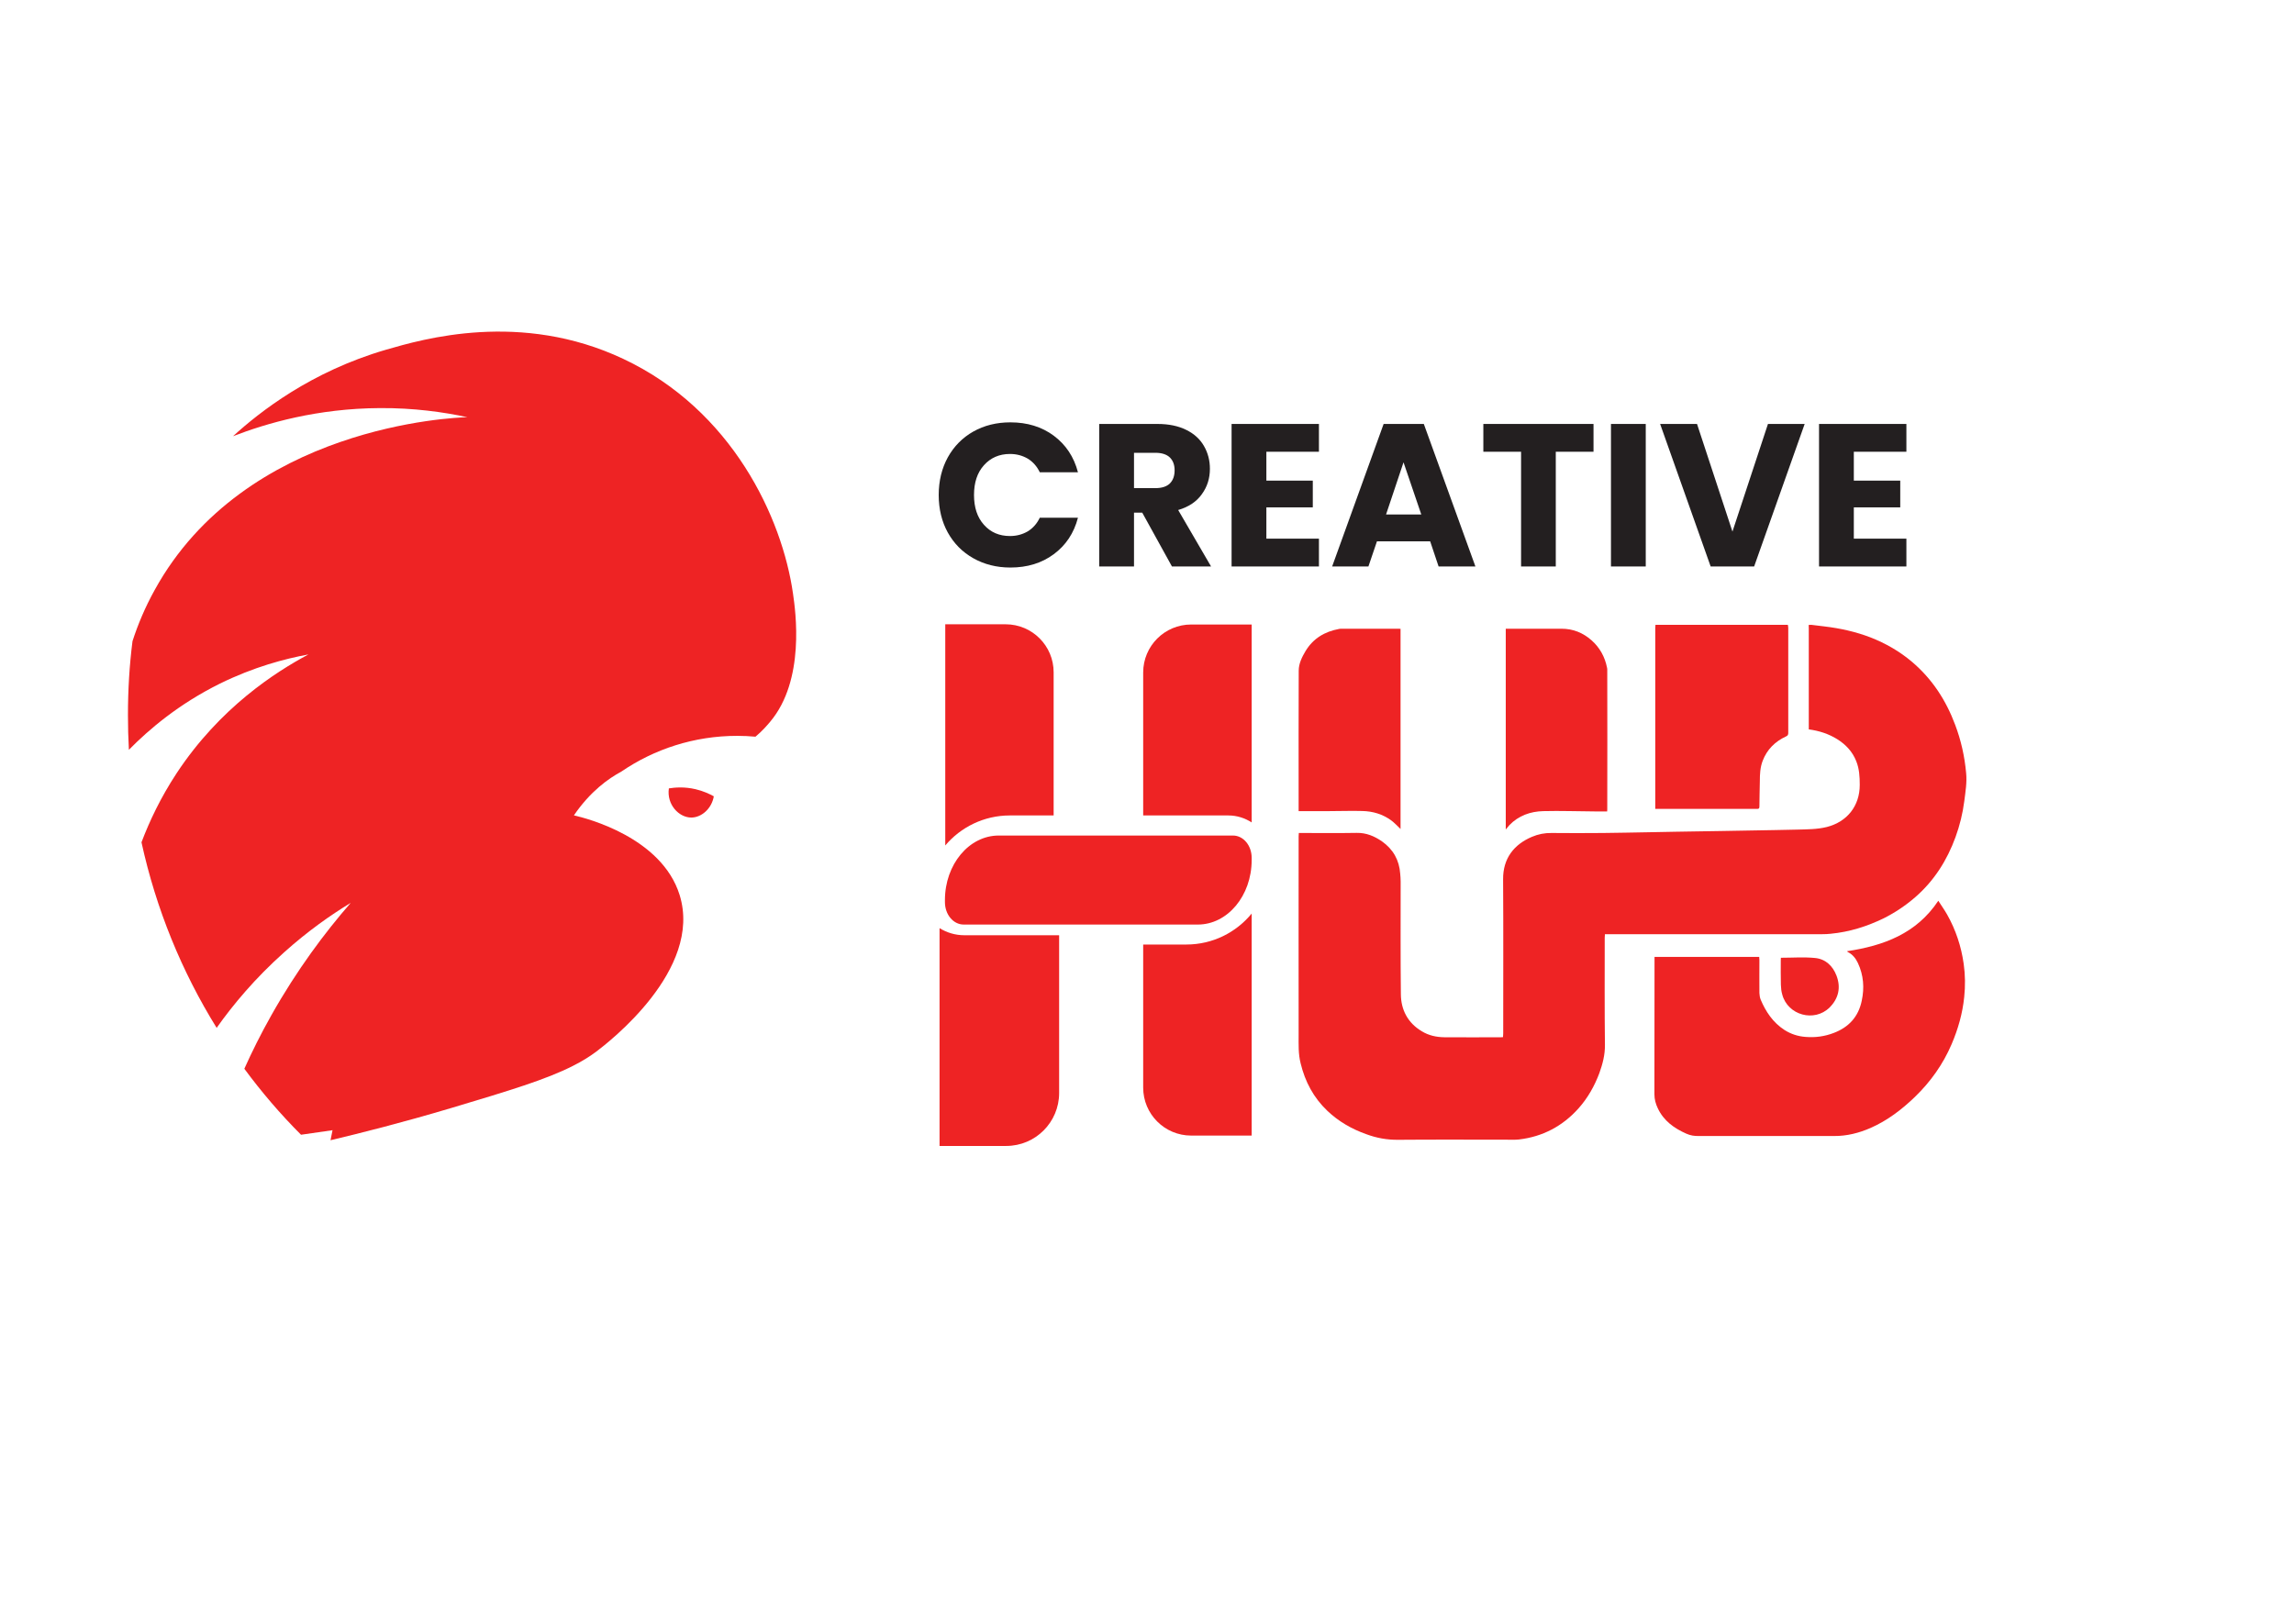 <svg xmlns="http://www.w3.org/2000/svg" xmlns:xlink="http://www.w3.org/1999/xlink" width="113" zoomAndPan="magnify" viewBox="0 0 84.75 60" height="80" preserveAspectRatio="xMidYMid meet" version="1.0"><defs><clipPath id="ec10d2e6bd"><path d="M 34.711 34.293 L 39.129 34.293 L 39.129 42.34 L 34.711 42.34 Z M 34.711 34.293 " clip-rule="nonzero"/></clipPath><clipPath id="d0b9943152"><path d="M 35.625 34.555 L 39.129 34.555 L 39.129 40.383 C 39.129 41.465 38.254 42.34 37.172 42.34 L 34.711 42.34 L 34.711 34.293 C 34.977 34.457 35.289 34.555 35.625 34.555 " clip-rule="nonzero"/></clipPath><clipPath id="713c03cb1a"><path d="M 34.91 23.066 L 38.957 23.066 L 38.957 31.242 L 34.91 31.242 Z M 34.91 23.066 " clip-rule="nonzero"/></clipPath><clipPath id="0444551b3e"><path d="M 38.926 24.84 L 38.926 30.129 L 37.305 30.129 C 36.352 30.129 35.492 30.562 34.922 31.238 L 34.922 23.066 L 37.152 23.066 C 38.133 23.066 38.926 23.859 38.926 24.84 " clip-rule="nonzero"/></clipPath><clipPath id="dae33c8fea"><path d="M 42.195 23.074 L 46.242 23.074 L 46.242 30.395 L 42.195 30.395 Z M 42.195 23.074 " clip-rule="nonzero"/></clipPath><clipPath id="79802de076"><path d="M 46.242 23.074 L 46.242 30.387 C 45.996 30.227 45.699 30.129 45.383 30.129 L 42.234 30.129 L 42.234 24.848 C 42.234 23.867 43.027 23.074 44.008 23.074 Z M 46.242 23.074 " clip-rule="nonzero"/></clipPath><clipPath id="d4514ced8e"><path d="M 42.195 33.723 L 46.242 33.723 L 46.242 41.996 L 42.195 41.996 Z M 42.195 33.723 " clip-rule="nonzero"/></clipPath><clipPath id="095f6ee7f9"><path d="M 46.242 33.754 L 46.242 41.957 L 44.008 41.957 C 43.027 41.957 42.234 41.164 42.234 40.184 L 42.234 34.898 L 43.828 34.898 C 44.801 34.898 45.668 34.453 46.242 33.754 " clip-rule="nonzero"/></clipPath><clipPath id="5fff196365"><path d="M 34.91 30.848 L 46.242 30.848 L 46.242 34.172 L 34.91 34.172 Z M 34.91 30.848 " clip-rule="nonzero"/></clipPath><clipPath id="b6d3babb9a"><path d="M 46.242 31.695 L 46.242 31.777 C 46.242 33.094 45.352 34.16 44.254 34.16 L 35.602 34.16 C 35.219 34.16 34.91 33.789 34.91 33.332 L 34.91 33.254 C 34.91 31.938 35.801 30.871 36.898 30.871 L 45.551 30.871 C 45.934 30.871 46.242 31.238 46.242 31.695 " clip-rule="nonzero"/></clipPath><clipPath id="daa41ae7d6"><path d="M 4.727 12.25 L 29.453 12.25 L 29.453 42.129 L 4.727 42.129 Z M 4.727 12.25 " clip-rule="nonzero"/></clipPath><clipPath id="13ed410088"><path d="M 28.449 26.672 C 28.336 26.805 28.16 27.012 27.91 27.219 C 27.688 27.199 27.465 27.188 27.234 27.188 C 25.648 27.188 24.172 27.676 22.949 28.512 C 22.492 28.758 21.816 29.227 21.203 30.125 C 21.211 30.129 21.219 30.129 21.23 30.133 C 21.641 30.227 24.445 30.93 25.109 33.07 C 25.965 35.836 22.477 38.516 22.023 38.859 C 21.766 39.051 21.488 39.219 21.172 39.379 C 20.184 39.883 18.828 40.293 16.672 40.938 C 14.84 41.484 13.297 41.871 12.211 42.129 C 12.238 42.004 12.262 41.879 12.285 41.758 C 11.898 41.812 11.508 41.871 11.121 41.926 C 10.363 41.168 9.664 40.352 9.027 39.488 C 9.309 38.859 9.637 38.199 10.02 37.52 C 10.969 35.832 12.004 34.453 12.957 33.359 C 12.211 33.812 11.367 34.406 10.504 35.18 C 9.426 36.141 8.609 37.121 8.004 37.977 C 6.715 35.898 5.766 33.586 5.227 31.121 C 5.52 30.348 5.93 29.473 6.527 28.566 C 8.125 26.145 10.18 24.828 11.395 24.18 C 10.52 24.34 9.371 24.645 8.125 25.258 C 6.609 26.008 5.508 26.945 4.762 27.703 C 4.738 27.281 4.727 26.852 4.727 26.422 C 4.727 25.496 4.781 24.586 4.895 23.691 C 5.094 23.074 5.359 22.441 5.711 21.805 C 9.051 15.727 16.781 15.426 17.266 15.414 C 16.375 15.223 15.281 15.07 14.035 15.078 C 11.723 15.09 9.848 15.637 8.609 16.117 C 9.594 15.219 11.484 13.73 14.258 12.922 C 15.621 12.527 19.234 11.473 23.023 13.258 C 27.051 15.152 28.898 19.129 29.297 21.934 C 29.391 22.582 29.754 25.129 28.449 26.672 " clip-rule="nonzero"/></clipPath><clipPath id="e1a918ced3"><path d="M 24.684 29.09 L 26.371 29.09 L 26.371 30.227 L 24.684 30.227 Z M 24.684 29.09 " clip-rule="nonzero"/></clipPath><clipPath id="3a6fb35024"><path d="M 26.371 29.422 C 26.293 29.879 25.918 30.203 25.543 30.207 C 25.078 30.207 24.625 29.723 24.711 29.129 C 24.93 29.094 25.285 29.062 25.699 29.16 C 25.984 29.227 26.207 29.332 26.371 29.422 " clip-rule="nonzero"/></clipPath><clipPath id="5e525f19ed"><path d="M 47.973 23.086 L 72.648 23.086 L 72.648 42.145 L 47.973 42.145 Z M 47.973 23.086 " clip-rule="nonzero"/></clipPath><clipPath id="c29d8d3230"><path d="M 66.918 23.086 C 67.082 23.105 67.242 23.125 67.402 23.145 C 67.988 23.215 68.555 23.34 69.105 23.551 C 69.664 23.77 70.18 24.066 70.637 24.453 C 71.383 25.086 71.895 25.875 72.234 26.785 C 72.449 27.355 72.582 27.949 72.637 28.559 C 72.672 28.906 72.613 29.25 72.57 29.594 C 72.512 30.051 72.402 30.496 72.246 30.926 C 71.934 31.785 71.457 32.539 70.762 33.145 C 70.402 33.457 70.012 33.719 69.59 33.93 C 68.973 34.23 68.324 34.434 67.633 34.5 C 67.531 34.512 67.426 34.516 67.324 34.516 C 64.695 34.516 62.066 34.516 59.438 34.516 L 59.293 34.516 C 59.289 34.566 59.285 34.605 59.285 34.645 C 59.285 35.965 59.277 37.285 59.293 38.609 C 59.297 38.977 59.207 39.312 59.086 39.652 C 58.906 40.129 58.66 40.566 58.32 40.949 C 57.73 41.609 56.992 42 56.109 42.102 C 55.957 42.117 55.801 42.109 55.648 42.109 C 54.316 42.109 52.984 42.102 51.652 42.113 C 51.242 42.117 50.855 42.047 50.477 41.906 C 49.938 41.715 49.449 41.434 49.035 41.039 C 48.527 40.555 48.215 39.965 48.051 39.289 C 47.961 38.938 47.977 38.586 47.977 38.234 C 47.973 35.789 47.977 33.348 47.977 30.902 C 47.977 30.863 47.98 30.824 47.984 30.777 L 48.098 30.777 C 48.773 30.777 49.449 30.785 50.121 30.773 C 50.477 30.766 50.777 30.895 51.055 31.086 C 51.469 31.379 51.695 31.777 51.73 32.285 C 51.738 32.379 51.746 32.477 51.746 32.574 C 51.746 33.957 51.738 35.344 51.754 36.73 C 51.758 37.316 52.012 37.797 52.531 38.105 C 52.781 38.258 53.066 38.32 53.355 38.324 C 54.059 38.332 54.758 38.324 55.461 38.324 C 55.48 38.324 55.5 38.32 55.527 38.32 C 55.531 38.27 55.535 38.223 55.535 38.18 C 55.535 36.281 55.543 34.387 55.531 32.492 C 55.523 31.715 55.934 31.199 56.598 30.918 C 56.828 30.82 57.066 30.773 57.32 30.777 C 57.953 30.785 58.586 30.781 59.223 30.777 C 59.777 30.773 60.328 30.758 60.883 30.75 C 61.238 30.742 61.59 30.738 61.945 30.73 C 62.512 30.723 63.078 30.711 63.645 30.703 C 64 30.695 64.359 30.688 64.719 30.684 C 65.277 30.672 65.836 30.668 66.398 30.652 C 66.766 30.641 67.133 30.645 67.492 30.555 C 68.242 30.363 68.707 29.777 68.707 29 C 68.707 28.703 68.691 28.406 68.578 28.125 C 68.438 27.77 68.191 27.508 67.871 27.309 C 67.555 27.113 67.207 27 66.824 26.949 C 66.824 26.906 66.824 26.871 66.824 26.832 C 66.824 25.625 66.824 24.422 66.824 23.219 C 66.824 23.176 66.82 23.133 66.82 23.09 Z M 66.918 23.086 " clip-rule="nonzero"/></clipPath><clipPath id="e0028abf5a"><path d="M 61.141 23.086 L 66.078 23.086 L 66.078 29.891 L 61.141 29.891 Z M 61.141 23.086 " clip-rule="nonzero"/></clipPath><clipPath id="f5b16010c5"><path d="M 66.051 23.086 C 66.059 23.129 66.066 23.168 66.066 23.207 C 66.066 24.492 66.066 25.781 66.066 27.07 C 66.066 27.141 66.055 27.18 65.98 27.211 C 65.578 27.398 65.281 27.691 65.121 28.109 C 65.027 28.352 65.016 28.609 65.016 28.863 C 65.012 29.18 65 29.492 65 29.805 C 65 29.887 64.957 29.887 64.898 29.887 C 64.133 29.887 63.367 29.887 62.602 29.887 L 61.152 29.887 L 61.152 29.77 C 61.152 27.578 61.152 25.387 61.152 23.199 C 61.152 23.16 61.156 23.125 61.16 23.086 Z M 66.051 23.086 " clip-rule="nonzero"/></clipPath><clipPath id="a2478a9338"><path d="M 61.121 33.27 L 72.602 33.27 L 72.602 42 L 61.121 42 Z M 61.121 33.27 " clip-rule="nonzero"/></clipPath><clipPath id="90232e5397"><path d="M 68.238 35.145 C 69.59 34.941 70.801 34.496 71.609 33.281 C 71.719 33.453 71.836 33.617 71.934 33.789 C 72.254 34.355 72.457 34.969 72.547 35.613 C 72.605 36.02 72.609 36.43 72.566 36.84 C 72.504 37.445 72.34 38.02 72.102 38.578 C 71.785 39.32 71.324 39.969 70.742 40.531 C 70.254 41 69.727 41.402 69.105 41.676 C 68.676 41.863 68.227 41.977 67.754 41.973 C 66.09 41.973 64.426 41.973 62.758 41.973 C 62.598 41.977 62.449 41.953 62.301 41.887 C 61.852 41.688 61.465 41.414 61.246 40.949 C 61.168 40.785 61.121 40.617 61.121 40.43 C 61.125 38.781 61.125 37.137 61.125 35.488 L 61.125 35.355 L 64.992 35.355 C 64.996 35.395 65 35.434 65 35.473 C 65 35.879 64.996 36.285 65 36.691 C 65.004 36.773 65.016 36.859 65.047 36.934 C 65.238 37.387 65.504 37.781 65.926 38.055 C 66.164 38.207 66.43 38.293 66.715 38.312 C 67.07 38.34 67.41 38.293 67.738 38.168 C 68.301 37.957 68.66 37.566 68.781 36.973 C 68.883 36.496 68.848 36.031 68.641 35.586 C 68.559 35.41 68.445 35.266 68.27 35.176 C 68.258 35.172 68.25 35.16 68.238 35.145 " clip-rule="nonzero"/></clipPath><clipPath id="f4a5978c6a"><path d="M 47.973 23.223 L 51.75 23.223 L 51.75 30.637 L 47.973 30.637 Z M 47.973 23.223 " clip-rule="nonzero"/></clipPath><clipPath id="8b5ad96417"><path d="M 51.742 23.234 L 51.742 30.629 C 51.629 30.523 51.523 30.406 51.398 30.312 C 51.082 30.082 50.719 29.973 50.332 29.965 C 49.922 29.953 49.512 29.969 49.102 29.969 C 48.73 29.973 48.363 29.969 47.977 29.969 C 47.977 29.805 47.977 29.621 47.977 29.438 C 47.977 27.887 47.973 26.336 47.98 24.781 C 47.98 24.52 48.098 24.281 48.23 24.059 C 48.512 23.59 48.938 23.336 49.469 23.238 C 49.504 23.23 49.535 23.23 49.57 23.23 C 50.27 23.23 50.965 23.23 51.664 23.23 C 51.688 23.23 51.711 23.234 51.742 23.234 " clip-rule="nonzero"/></clipPath><clipPath id="ba01812e56"><path d="M 55.613 23.223 L 59.391 23.223 L 59.391 30.676 L 55.613 30.676 Z M 55.613 23.223 " clip-rule="nonzero"/></clipPath><clipPath id="08454f6726"><path d="M 59.379 29.98 C 59.215 29.98 59.059 29.98 58.902 29.98 C 58.273 29.977 57.645 29.953 57.02 29.969 C 56.543 29.98 56.105 30.133 55.762 30.488 C 55.719 30.535 55.68 30.59 55.629 30.648 L 55.629 23.23 C 55.672 23.23 55.711 23.23 55.75 23.23 C 56.398 23.23 57.043 23.23 57.691 23.23 C 58.117 23.23 58.484 23.379 58.801 23.66 C 59.105 23.93 59.293 24.273 59.371 24.672 C 59.379 24.699 59.379 24.723 59.379 24.75 C 59.383 26.469 59.383 28.184 59.379 29.902 C 59.379 29.926 59.379 29.953 59.375 29.98 " clip-rule="nonzero"/></clipPath><clipPath id="4e05cb8f5b"><path d="M 65.773 35.355 L 67.938 35.355 L 67.938 37.551 L 65.773 37.551 Z M 65.773 35.355 " clip-rule="nonzero"/></clipPath><clipPath id="2db71cf5d3"><path d="M 65.793 35.387 C 66.223 35.387 66.641 35.355 67.051 35.395 C 67.441 35.43 67.711 35.688 67.848 36.047 C 68.016 36.484 67.926 36.891 67.594 37.223 C 67.031 37.781 66.047 37.512 65.844 36.746 C 65.809 36.629 65.797 36.504 65.793 36.383 C 65.785 36.086 65.789 35.785 65.789 35.488 Z M 65.793 35.387 " clip-rule="nonzero"/></clipPath></defs><g clip-path="url(#ec10d2e6bd)"><g clip-path="url(#d0b9943152)"><path fill="#ee2324" d="M 34.711 34.293 L 39.129 34.293 L 39.129 42.348 L 34.711 42.348 Z M 34.711 34.293 " fill-opacity="1" fill-rule="nonzero"/></g></g><g clip-path="url(#713c03cb1a)"><g clip-path="url(#0444551b3e)"><path fill="#ee2324" d="M 34.684 22.84 L 46.469 22.84 L 46.469 42.176 L 34.684 42.176 Z M 34.684 22.84 " fill-opacity="1" fill-rule="nonzero"/></g></g><g clip-path="url(#dae33c8fea)"><g clip-path="url(#79802de076)"><path fill="#ee2324" d="M 34.684 22.84 L 46.469 22.84 L 46.469 42.176 L 34.684 42.176 Z M 34.684 22.84 " fill-opacity="1" fill-rule="nonzero"/></g></g><g clip-path="url(#d4514ced8e)"><g clip-path="url(#095f6ee7f9)"><path fill="#ee2324" d="M 34.684 22.84 L 46.469 22.84 L 46.469 42.176 L 34.684 42.176 Z M 34.684 22.84 " fill-opacity="1" fill-rule="nonzero"/></g></g><g clip-path="url(#5fff196365)"><g clip-path="url(#b6d3babb9a)"><path fill="#ee2324" d="M 34.684 22.84 L 46.469 22.84 L 46.469 42.176 L 34.684 42.176 Z M 34.684 22.84 " fill-opacity="1" fill-rule="nonzero"/></g></g><g clip-path="url(#daa41ae7d6)"><g clip-path="url(#13ed410088)"><path fill="#ee2324" d="M 4.516 12.039 L 29.621 12.039 L 29.621 42.34 L 4.516 42.34 Z M 4.516 12.039 " fill-opacity="1" fill-rule="nonzero"/></g></g><g clip-path="url(#e1a918ced3)"><g clip-path="url(#3a6fb35024)"><path fill="#ee2324" d="M 4.516 12.039 L 29.621 12.039 L 29.621 42.34 L 4.516 42.34 Z M 4.516 12.039 " fill-opacity="1" fill-rule="nonzero"/></g></g><g clip-path="url(#5e525f19ed)"><g clip-path="url(#c29d8d3230)"><path fill="#ee2324" d="M 47.75 22.863 L 72.871 22.863 L 72.871 42.324 L 47.75 42.324 Z M 47.75 22.863 " fill-opacity="1" fill-rule="nonzero"/></g></g><g clip-path="url(#e0028abf5a)"><g clip-path="url(#f5b16010c5)"><path fill="#ee2324" d="M 47.75 22.863 L 72.871 22.863 L 72.871 42.324 L 47.75 42.324 Z M 47.75 22.863 " fill-opacity="1" fill-rule="nonzero"/></g></g><g clip-path="url(#a2478a9338)"><g clip-path="url(#90232e5397)"><path fill="#ee2324" d="M 47.75 22.863 L 72.871 22.863 L 72.871 42.324 L 47.75 42.324 Z M 47.75 22.863 " fill-opacity="1" fill-rule="nonzero"/></g></g><g clip-path="url(#f4a5978c6a)"><g clip-path="url(#8b5ad96417)"><path fill="#ee2324" d="M 47.75 22.863 L 72.871 22.863 L 72.871 42.324 L 47.75 42.324 Z M 47.75 22.863 " fill-opacity="1" fill-rule="nonzero"/></g></g><g clip-path="url(#ba01812e56)"><g clip-path="url(#08454f6726)"><path fill="#ee2324" d="M 47.75 22.863 L 72.871 22.863 L 72.871 42.324 L 47.75 42.324 Z M 47.75 22.863 " fill-opacity="1" fill-rule="nonzero"/></g></g><g clip-path="url(#4e05cb8f5b)"><g clip-path="url(#2db71cf5d3)"><path fill="#ee2324" d="M 47.75 22.863 L 72.871 22.863 L 72.871 42.324 L 47.75 42.324 Z M 47.75 22.863 " fill-opacity="1" fill-rule="nonzero"/></g></g><path fill="#231f20" d="M 34.68 18.289 C 34.68 17.77 34.793 17.305 35.016 16.898 C 35.242 16.492 35.555 16.172 35.957 15.945 C 36.359 15.719 36.816 15.605 37.328 15.605 C 37.953 15.605 38.488 15.77 38.93 16.098 C 39.375 16.43 39.676 16.879 39.824 17.449 L 38.414 17.449 C 38.309 17.23 38.16 17.062 37.969 16.945 C 37.773 16.832 37.559 16.773 37.312 16.773 C 36.918 16.773 36.598 16.914 36.352 17.188 C 36.105 17.461 35.984 17.828 35.984 18.289 C 35.984 18.75 36.105 19.117 36.352 19.391 C 36.598 19.668 36.918 19.805 37.312 19.805 C 37.559 19.805 37.773 19.746 37.969 19.633 C 38.16 19.516 38.309 19.348 38.414 19.129 L 39.824 19.129 C 39.676 19.699 39.375 20.148 38.93 20.477 C 38.488 20.805 37.953 20.969 37.328 20.969 C 36.816 20.969 36.359 20.852 35.957 20.625 C 35.555 20.398 35.242 20.082 35.016 19.676 C 34.793 19.273 34.68 18.809 34.68 18.289 Z M 34.68 18.289 " fill-opacity="1" fill-rule="nonzero"/><path fill="#231f20" d="M 43.297 20.93 L 42.199 18.941 L 41.895 18.941 L 41.895 20.93 L 40.609 20.93 L 40.609 15.664 L 42.762 15.664 C 43.18 15.664 43.531 15.738 43.824 15.883 C 44.117 16.027 44.336 16.227 44.48 16.48 C 44.625 16.73 44.699 17.012 44.699 17.32 C 44.699 17.672 44.602 17.984 44.402 18.258 C 44.207 18.535 43.914 18.73 43.527 18.844 L 44.742 20.93 Z M 41.895 18.035 L 42.688 18.035 C 42.922 18.035 43.102 17.977 43.219 17.863 C 43.336 17.746 43.395 17.586 43.395 17.375 C 43.395 17.176 43.336 17.016 43.219 16.902 C 43.102 16.789 42.922 16.73 42.688 16.73 L 41.895 16.73 Z M 41.895 18.035 " fill-opacity="1" fill-rule="nonzero"/><path fill="#231f20" d="M 46.785 16.691 L 46.785 17.758 L 48.5 17.758 L 48.5 18.746 L 46.785 18.746 L 46.785 19.902 L 48.727 19.902 L 48.727 20.93 L 45.5 20.93 L 45.5 15.664 L 48.727 15.664 L 48.727 16.691 Z M 46.785 16.691 " fill-opacity="1" fill-rule="nonzero"/><path fill="#231f20" d="M 52.836 20 L 50.871 20 L 50.555 20.93 L 49.215 20.93 L 51.117 15.664 L 52.602 15.664 L 54.508 20.93 L 53.148 20.93 Z M 52.508 19.008 L 51.852 17.082 L 51.207 19.008 Z M 52.508 19.008 " fill-opacity="1" fill-rule="nonzero"/><path fill="#231f20" d="M 58.871 15.664 L 58.871 16.691 L 57.477 16.691 L 57.477 20.93 L 56.195 20.93 L 56.195 16.691 L 54.801 16.691 L 54.801 15.664 Z M 58.871 15.664 " fill-opacity="1" fill-rule="nonzero"/><path fill="#231f20" d="M 59.516 15.664 L 60.801 15.664 L 60.801 20.93 L 59.516 20.93 Z M 59.516 15.664 " fill-opacity="1" fill-rule="nonzero"/><path fill="#231f20" d="M 66.672 15.664 L 64.805 20.93 L 63.199 20.93 L 61.332 15.664 L 62.695 15.664 L 64.004 19.641 L 65.316 15.664 Z M 66.672 15.664 " fill-opacity="1" fill-rule="nonzero"/><path fill="#231f20" d="M 68.488 16.691 L 68.488 17.758 L 70.203 17.758 L 70.203 18.746 L 68.488 18.746 L 68.488 19.902 L 70.43 19.902 L 70.43 20.93 L 67.203 20.93 L 67.203 15.664 L 70.43 15.664 L 70.43 16.691 Z M 68.488 16.691 " fill-opacity="1" fill-rule="nonzero"/></svg>